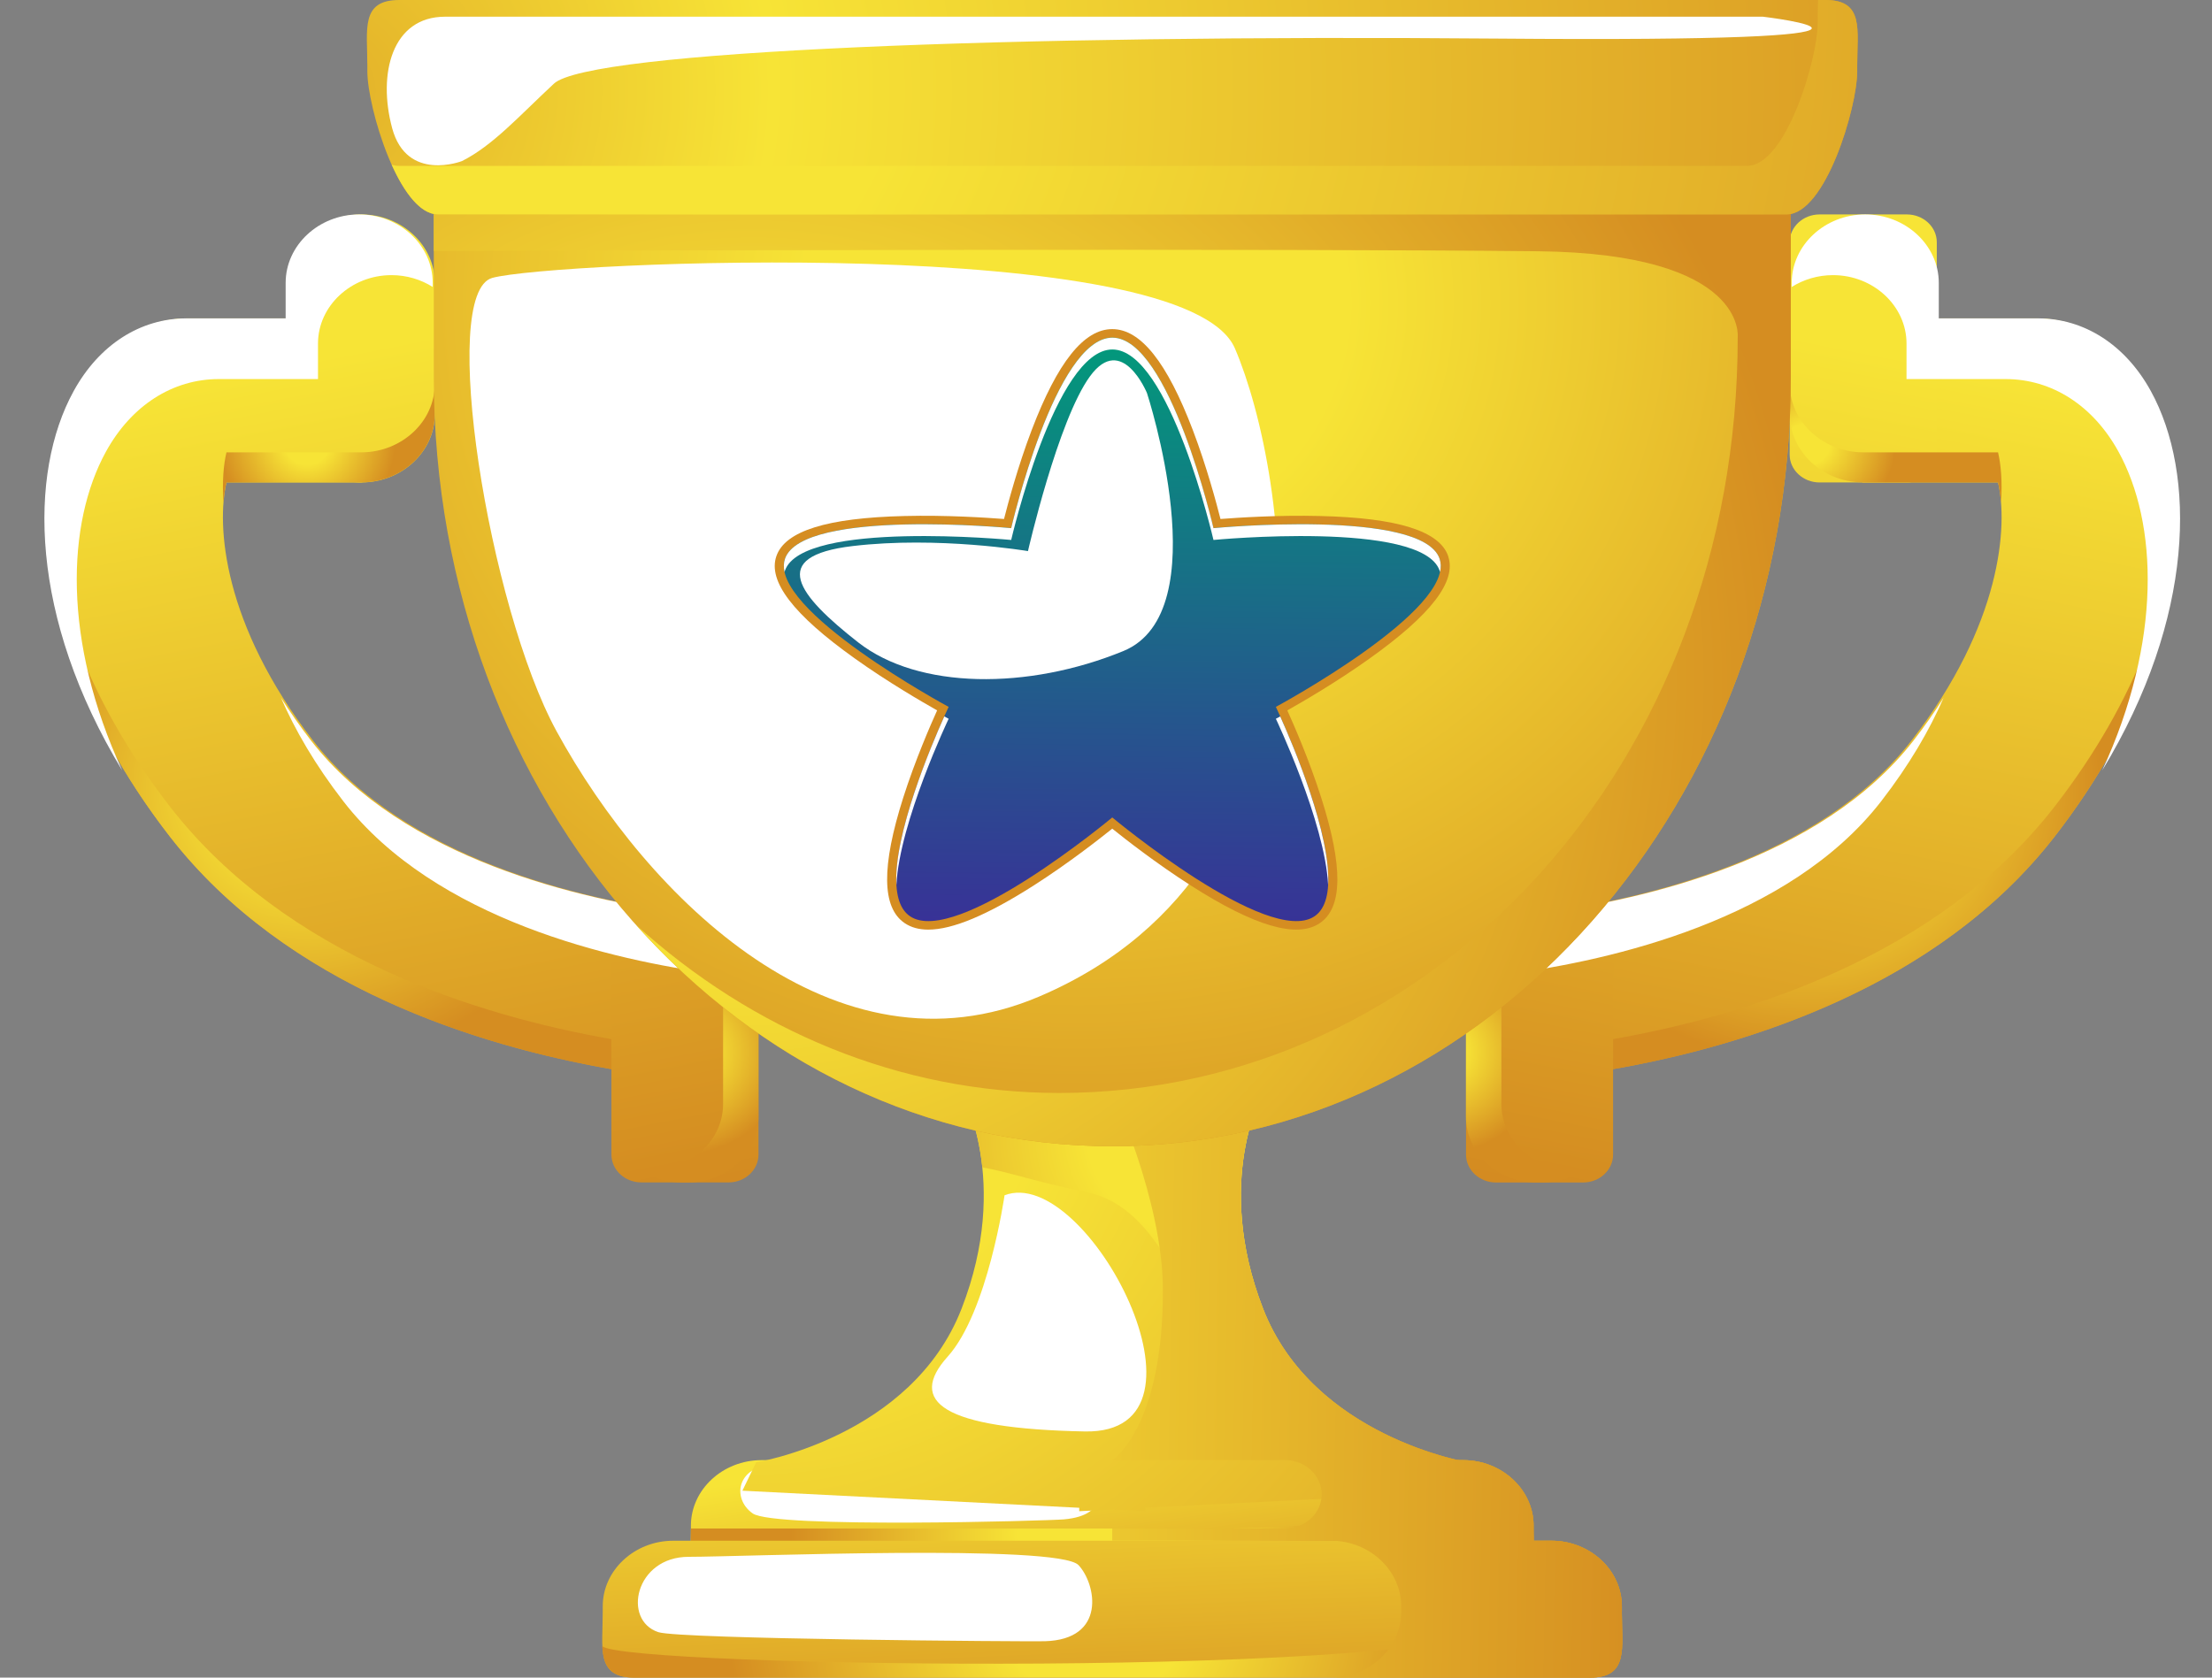 <svg width="29" height="22" viewBox="0 0 29 22" fill="none" xmlns="http://www.w3.org/2000/svg">
<rect x="0" y="0" width="29" height="22" fill="#808080" stroke="none"/>
<g clip-path="url(#clip0_1461_32123)">
<path d="M9.475 20.943H19.69C20.199 20.943 20.106 20.556 20.106 20.082V20.008C20.106 19.535 19.69 19.148 19.181 19.148H9.984C9.475 19.148 9.058 19.535 9.058 20.008V20.082C9.058 20.556 8.966 20.943 9.475 20.943H9.475Z" fill="url(#paint0_linear_1461_32123)"/>
<path style="mix-blend-mode:overlay" d="M14.31 19.262C14.417 19.446 14.577 19.87 13.947 19.925C13.747 19.943 10.149 20.046 9.868 19.847C9.586 19.649 9.653 19.197 10.217 19.197C10.78 19.197 14.234 19.131 14.31 19.262L14.31 19.262Z" fill="url(#paint1_linear_1461_32123)"/>
<path style="mix-blend-mode:multiply" d="M17.035 20.943H19.69C20.199 20.943 20.106 20.556 20.106 20.082V20.008C20.106 19.535 19.69 19.148 19.181 19.148H19.109C19.201 19.39 19.203 19.682 18.774 19.797C17.984 20.009 16.152 20.045 16.152 20.045H9.058V20.082C9.058 20.555 8.966 20.943 9.475 20.943H17.035L17.035 20.943Z" fill="url(#paint2_radial_1461_32123)"/>
<path d="M8.318 22H20.847C21.356 22 21.263 21.613 21.263 21.14V21.065C21.263 20.592 20.847 20.205 20.337 20.205H8.827C8.318 20.205 7.902 20.592 7.902 21.065V21.14C7.902 21.613 7.809 22 8.318 22Z" fill="url(#paint3_linear_1461_32123)"/>
<path style="mix-blend-mode:overlay" d="M14.14 20.525C14.372 20.773 14.511 21.502 13.696 21.523C13.445 21.529 8.914 21.496 8.631 21.404C8.156 21.248 8.325 20.416 9.029 20.416C9.733 20.416 13.876 20.244 14.14 20.525Z" fill="url(#paint4_linear_1461_32123)"/>
<path style="mix-blend-mode:multiply" d="M21.262 21.065C21.262 20.592 20.845 20.205 20.336 20.205H19.976C20.153 20.415 20.113 20.944 19.769 21.284C19.028 22.017 8.156 21.868 7.896 21.587C7.908 21.834 7.984 22 8.317 22H20.845C21.354 22 21.262 21.613 21.262 21.139V21.065V21.065Z" fill="url(#paint5_radial_1461_32123)"/>
<path d="M10.958 19.262C10.663 19.276 10.489 19.69 10.534 19.817C10.579 19.945 11.537 19.932 11.71 19.621C11.884 19.31 11.479 19.238 10.958 19.262Z" fill="white"/>
<path d="M10.172 20.416C9.702 20.437 9.425 21.097 9.497 21.299C9.569 21.502 11.093 21.481 11.369 20.987C11.646 20.492 11.001 20.378 10.173 20.416H10.172Z" fill="white"/>
<path d="M15.016 19.773L19.432 19.549L19.252 19.177C19.252 19.177 17.215 18.849 16.559 17.163C15.903 15.478 16.559 14.325 16.559 14.325H12.606C12.606 14.325 13.262 15.478 12.606 17.163C11.95 18.849 9.913 19.177 9.913 19.177L9.733 19.549L14.149 19.773V19.818L14.582 19.796L15.016 19.818V19.773Z" fill="url(#paint6_radial_1461_32123)"/>
<path style="mix-blend-mode:multiply" d="M19.253 19.177C19.253 19.177 17.215 18.849 16.56 17.163C15.904 15.478 16.56 14.325 16.56 14.325H12.607C12.607 14.325 12.814 14.69 12.879 15.309C13.212 15.365 13.595 15.504 14.223 15.628C15.316 15.843 15.478 17.284 16.461 18.162C17.061 18.699 18.35 19.027 19.265 19.203L19.253 19.177Z" fill="url(#paint7_radial_1461_32123)"/>
<path style="mix-blend-mode:overlay" d="M13.17 15.675C13.17 15.675 12.951 17.206 12.424 17.791C11.897 18.377 12.347 18.736 14.224 18.772C16.101 18.807 14.249 15.257 13.17 15.675Z" fill="url(#paint8_linear_1461_32123)"/>
<path d="M13.664 15.932C13.316 15.77 13.337 17.074 12.97 17.69C12.604 18.305 12.617 18.527 13.266 18.276C13.915 18.024 13.767 15.98 13.664 15.932Z" fill="white"/>
<path style="mix-blend-mode:multiply" d="M21.264 21.139V21.065C21.264 20.592 20.847 20.204 20.338 20.204H20.108C20.107 20.165 20.106 20.124 20.106 20.083V20.008C20.106 19.535 19.69 19.148 19.181 19.148H19.111C18.639 19.038 17.111 18.58 16.56 17.163C15.904 15.477 16.56 14.324 16.56 14.324H14.582C14.582 14.324 15.246 15.739 15.246 16.924C15.246 18.735 14.582 19.148 14.582 19.148C14.588 19.148 14.594 19.147 14.6 19.147H16.846C17.111 19.147 17.328 19.349 17.328 19.596C17.328 19.843 17.111 20.045 16.846 20.045H14.6C14.595 20.045 14.589 20.044 14.582 20.044V20.204H17.444C17.953 20.204 18.37 20.591 18.37 21.065V21.139C18.37 21.612 17.953 22 17.444 22H20.847C21.356 22 21.263 21.613 21.263 21.139L21.264 21.139Z" fill="url(#paint9_linear_1461_32123)"/>
<path d="M9.891 14.217C9.676 14.215 4.678 14.127 2.23 10.973C0.43 8.653 0.311 6.366 0.993 5.127C1.326 4.522 1.865 4.175 2.474 4.175H4.749V6.327H2.969C2.838 6.884 2.917 8.182 4.106 9.714C5.313 11.27 7.645 11.798 8.98 11.976C9.572 12.055 9.89 14.217 9.89 14.217H9.891Z" fill="url(#paint10_linear_1461_32123)"/>
<path d="M4.737 6.327C4.206 6.327 3.772 5.923 3.772 5.43V3.709C3.772 3.216 4.206 2.812 4.737 2.812C5.267 2.812 5.701 3.216 5.701 3.709V5.43C5.701 5.923 5.267 6.327 4.737 6.327Z" fill="url(#paint11_linear_1461_32123)"/>
<path d="M9.552 11.992H8.409C8.192 11.992 8.016 12.155 8.016 12.357V15.141C8.016 15.343 8.192 15.506 8.409 15.506H9.552C9.768 15.506 9.944 15.343 9.944 15.141V12.357C9.944 12.155 9.768 11.992 9.552 11.992Z" fill="url(#paint12_linear_1461_32123)"/>
<path style="mix-blend-mode:multiply" d="M9.105 11.996C9.332 12.153 9.48 12.404 9.48 12.685V14.479C9.48 14.952 9.063 15.339 8.554 15.339H8.477C8.448 15.339 8.419 15.338 8.391 15.335C8.545 15.443 8.735 15.507 8.942 15.507H9.019C9.528 15.507 9.944 15.12 9.944 14.646V12.853C9.944 12.406 9.574 12.037 9.106 11.996H9.105Z" fill="url(#paint13_radial_1461_32123)"/>
<g style="mix-blend-mode:multiply">
<path d="M2.93 6.59C2.938 6.49 2.952 6.401 2.969 6.327H4.749V6.326C5.273 6.32 5.7 5.919 5.7 5.43V5.036C5.7 5.525 5.273 5.925 4.749 5.932V5.932H2.969C2.931 6.093 2.911 6.317 2.93 6.59Z" fill="url(#paint14_radial_1461_32123)"/>
<path d="M8.015 13.627C6.283 13.323 3.758 12.549 2.229 10.579C1.133 9.166 0.661 7.765 0.613 6.605C0.559 7.833 1.005 9.396 2.229 10.974C3.759 12.944 6.283 13.718 8.015 14.021V13.627Z" fill="url(#paint15_radial_1461_32123)"/>
</g>
<g style="mix-blend-mode:overlay">
<path d="M1.389 5.923C1.722 5.318 2.262 4.971 2.87 4.971H4.169V4.505C4.169 4.012 4.603 3.608 5.133 3.608C5.333 3.608 5.519 3.666 5.673 3.763V3.709C5.673 3.216 5.239 2.812 4.709 2.812C4.179 2.812 3.745 3.216 3.745 3.709V4.175H2.447C1.838 4.175 1.299 4.522 0.966 5.128C0.37 6.211 0.386 8.096 1.602 10.103C0.817 8.402 0.874 6.861 1.389 5.923Z" fill="url(#paint16_linear_1461_32123)"/>
<path d="M4.079 9.714C3.931 9.522 3.8 9.334 3.684 9.151C3.866 9.57 4.13 10.028 4.503 10.51C5.71 12.065 8.043 12.594 9.377 12.772C9.398 12.774 9.419 12.781 9.44 12.789C9.615 12.793 9.779 12.844 9.918 12.928V12.852C9.918 12.387 9.514 12.005 9.016 11.993C8.996 11.985 8.975 11.979 8.954 11.976C7.619 11.798 5.287 11.269 4.079 9.714V9.714Z" fill="url(#paint17_linear_1461_32123)"/>
</g>
<path d="M3.83 4.318C3.83 4.318 2.635 4.22 2.027 4.462C1.42 4.704 1.092 5.188 0.909 5.977C0.725 6.766 1.392 5.063 2.056 4.83C2.922 4.525 3.895 4.812 3.972 4.615C4.049 4.417 3.83 4.319 3.83 4.319L3.83 4.318Z" fill="white"/>
<path d="M4.592 3.009C3.874 3.078 4.061 3.485 4.244 3.628C4.428 3.771 5.247 2.946 4.592 3.009Z" fill="white"/>
<path d="M19.273 14.217C19.488 14.215 24.487 14.127 26.934 10.973C28.734 8.654 28.853 6.366 28.172 5.127C27.839 4.522 27.299 4.175 26.691 4.175H24.415V6.327H26.195C26.326 6.884 26.248 8.182 25.058 9.714C23.851 11.27 21.518 11.798 20.184 11.976C19.591 12.055 19.274 14.217 19.274 14.217H19.273Z" fill="url(#paint18_linear_1461_32123)"/>
<path d="M23.856 6.327H24.999C25.216 6.327 25.392 6.163 25.392 5.962V3.177C25.392 2.975 25.216 2.812 24.999 2.812H23.856C23.639 2.812 23.463 2.975 23.463 3.177V5.962C23.463 6.163 23.639 6.327 23.856 6.327Z" fill="url(#paint19_linear_1461_32123)"/>
<path d="M19.612 15.507H20.755C20.972 15.507 21.148 15.343 21.148 15.142V12.357C21.148 12.155 20.972 11.992 20.755 11.992H19.612C19.396 11.992 19.22 12.155 19.22 12.357V15.142C19.22 15.343 19.396 15.507 19.612 15.507Z" fill="url(#paint20_linear_1461_32123)"/>
<path style="mix-blend-mode:multiply" d="M20.058 11.996C19.832 12.153 19.684 12.404 19.684 12.685V14.479C19.684 14.952 20.1 15.339 20.61 15.339H20.687C20.716 15.339 20.745 15.338 20.773 15.335C20.619 15.443 20.428 15.507 20.222 15.507H20.145C19.636 15.507 19.219 15.12 19.219 14.646V12.853C19.219 12.406 19.59 12.037 20.058 11.996H20.058Z" fill="url(#paint21_radial_1461_32123)"/>
<g style="mix-blend-mode:multiply">
<path d="M26.234 6.59C26.226 6.49 26.212 6.401 26.195 6.327H24.415V6.326C23.891 6.32 23.464 5.919 23.464 5.43V5.036C23.464 5.525 23.891 5.925 24.415 5.932V5.932H26.195C26.233 6.093 26.253 6.317 26.234 6.59Z" fill="url(#paint22_radial_1461_32123)"/>
<path d="M21.148 13.627C22.88 13.323 25.406 12.549 26.935 10.579C28.031 9.166 28.503 7.765 28.551 6.605C28.605 7.833 28.159 9.396 26.935 10.974C25.405 12.944 22.88 13.718 21.148 14.021V13.627Z" fill="url(#paint23_radial_1461_32123)"/>
</g>
<g style="mix-blend-mode:overlay">
<path d="M27.774 5.923C27.441 5.318 26.902 4.971 26.293 4.971H24.995V4.505C24.995 4.012 24.561 3.608 24.031 3.608C23.831 3.608 23.645 3.666 23.49 3.763V3.709C23.49 3.216 23.924 2.812 24.454 2.812C24.984 2.812 25.418 3.216 25.418 3.709V4.175H26.717C27.325 4.175 27.865 4.522 28.198 5.128C28.793 6.211 28.778 8.096 27.561 10.103C28.346 8.402 28.29 6.861 27.774 5.923Z" fill="url(#paint24_linear_1461_32123)"/>
<path d="M25.085 9.714C25.234 9.523 25.365 9.334 25.481 9.151C25.298 9.571 25.034 10.029 24.661 10.51C23.454 12.066 21.121 12.594 19.787 12.772C19.766 12.775 19.745 12.781 19.724 12.789C19.549 12.794 19.385 12.844 19.247 12.928V12.853C19.247 12.387 19.65 12.005 20.148 11.993C20.169 11.985 20.189 11.979 20.211 11.976C21.545 11.799 23.877 11.27 25.085 9.714V9.714Z" fill="url(#paint25_linear_1461_32123)"/>
</g>
<path d="M25.334 4.318C25.334 4.318 26.529 4.22 27.137 4.462C27.744 4.704 28.072 5.188 28.255 5.977C28.438 6.766 27.772 5.063 27.108 4.83C26.241 4.525 25.269 4.812 25.192 4.615C25.114 4.417 25.334 4.319 25.334 4.319L25.334 4.318Z" fill="white"/>
<path d="M24.572 3.009C25.29 3.078 25.102 3.485 24.92 3.628C24.736 3.771 23.917 2.946 24.572 3.009Z" fill="white"/>
<path d="M14.582 15.032C19.495 15.032 23.478 10.516 23.478 4.946V2.656H5.687V4.946C5.687 10.516 9.669 15.032 14.582 15.032Z" fill="url(#paint26_radial_1461_32123)"/>
<path style="mix-blend-mode:multiply" d="M5.687 2.656V3.292C8.211 3.284 16.934 3.259 20.163 3.295C22.92 3.325 22.782 4.426 22.782 4.426C22.782 9.997 18.801 14.333 13.888 14.333C11.789 14.333 9.86 13.508 8.339 12.129C9.945 13.924 12.149 15.032 14.583 15.032C19.495 15.032 23.478 10.516 23.478 4.946V2.657H5.687V2.656Z" fill="url(#paint27_radial_1461_32123)"/>
<path d="M23.932 0H5.233C4.724 0 4.816 0.387 4.816 0.861V0.935C4.816 1.408 5.233 2.812 5.742 2.812H23.423C23.932 2.812 24.349 1.408 24.349 0.935V0.861C24.349 0.387 24.441 0 23.932 0Z" fill="url(#paint28_radial_1461_32123)"/>
<path style="mix-blend-mode:multiply" d="M23.932 -0H23.835C23.834 0.072 23.831 0.146 23.831 0.224V0.298C23.831 0.772 23.415 2.175 22.905 2.175H5.225C5.195 2.175 5.165 2.17 5.135 2.16C5.298 2.521 5.51 2.811 5.741 2.811H23.423C23.932 2.811 24.348 1.408 24.348 0.935V0.86C24.348 0.387 24.441 -0 23.932 -0L23.932 -0Z" fill="url(#paint29_radial_1461_32123)"/>
<path style="mix-blend-mode:overlay" d="M6.455 3.644C5.743 3.838 6.409 7.964 7.297 9.59C8.493 11.778 10.948 14.209 13.623 13.069C17.711 11.328 16.884 6.184 16.19 4.569C15.543 3.062 7.246 3.429 6.455 3.644Z" fill="url(#paint30_linear_1461_32123)"/>
<path style="mix-blend-mode:overlay" d="M6.057 2.112C6.057 2.112 5.334 2.396 5.141 1.68C4.949 0.965 5.141 0.219 5.835 0.219H23.113C23.113 0.219 25.967 0.559 19.623 0.506C13.279 0.452 7.725 0.667 7.262 1.097C6.799 1.528 6.461 1.909 6.057 2.112Z" fill="url(#paint31_linear_1461_32123)"/>
<path d="M6.302 0.38C5.727 0.079 5.016 1.026 5.469 1.655C5.902 2.255 6.818 0.649 6.302 0.38Z" fill="white"/>
<path d="M8.497 0.435C7.588 0.435 6.889 0.667 7.571 0.757C8.252 0.847 11.226 0.435 8.497 0.435Z" fill="white"/>
<path d="M18.986 7.292C18.871 6.963 18.322 6.791 17.306 6.767C16.758 6.753 16.222 6.789 16.001 6.806C15.95 6.606 15.821 6.12 15.638 5.639C15.299 4.749 14.954 4.316 14.582 4.316C14.211 4.316 13.865 4.749 13.526 5.639C13.343 6.12 13.214 6.606 13.163 6.806C12.942 6.789 12.406 6.753 11.858 6.767C10.843 6.791 10.293 6.963 10.179 7.292C10.064 7.621 10.4 8.06 11.205 8.634C11.64 8.945 12.097 9.209 12.286 9.316C12.2 9.506 11.998 9.97 11.842 10.459C11.554 11.364 11.56 11.903 11.861 12.106C11.944 12.162 12.047 12.191 12.17 12.191C12.49 12.191 12.946 11.999 13.551 11.613C14.003 11.324 14.414 11.002 14.582 10.867C14.749 11.002 15.161 11.324 15.613 11.613C16.45 12.148 17.003 12.309 17.303 12.106C17.604 11.903 17.61 11.364 17.321 10.459C17.166 9.97 16.963 9.506 16.877 9.316C17.067 9.209 17.524 8.945 17.958 8.634C18.764 8.059 19.1 7.621 18.985 7.292H18.986Z" fill="#D58D21"/>
<path d="M14.582 4.427C15.331 4.427 15.908 6.925 15.908 6.925C15.908 6.925 18.641 6.664 18.872 7.326C19.104 7.988 16.727 9.27 16.727 9.27C16.727 9.27 17.84 11.607 17.234 12.016C16.628 12.425 14.582 10.72 14.582 10.72C14.582 10.72 12.537 12.425 11.931 12.016C11.325 11.607 12.437 9.27 12.437 9.27C12.437 9.27 10.061 7.988 10.292 7.326C10.524 6.663 13.257 6.925 13.257 6.925C13.257 6.925 13.834 4.427 14.583 4.427H14.582Z" fill="url(#paint32_linear_1461_32123)"/>
<g style="mix-blend-mode:overlay">
<path d="M10.292 7.481C10.524 6.819 13.257 7.081 13.257 7.081C13.257 7.081 13.834 4.583 14.583 4.583C15.332 4.583 15.909 7.081 15.909 7.081C15.909 7.081 18.642 6.819 18.873 7.481C18.876 7.489 18.878 7.496 18.879 7.503C18.893 7.441 18.892 7.381 18.873 7.326C18.642 6.664 15.909 6.926 15.909 6.926C15.909 6.926 15.332 4.428 14.583 4.428C13.834 4.428 13.257 6.926 13.257 6.926C13.257 6.926 10.524 6.664 10.292 7.326C10.273 7.381 10.272 7.441 10.286 7.503C10.288 7.496 10.29 7.489 10.292 7.481Z" fill="url(#paint33_linear_1461_32123)"/>
<path d="M12.38 9.395C12.209 9.775 11.714 10.943 11.752 11.606C11.793 10.779 12.437 9.426 12.437 9.426C12.437 9.426 12.416 9.415 12.38 9.395Z" fill="url(#paint34_linear_1461_32123)"/>
<path d="M16.727 9.426C16.727 9.426 17.371 10.779 17.412 11.606C17.45 10.943 16.955 9.775 16.784 9.395C16.747 9.415 16.727 9.426 16.727 9.426Z" fill="url(#paint35_linear_1461_32123)"/>
</g>
<path style="mix-blend-mode:overlay" d="M15.037 5.154C15.037 5.154 14.709 4.359 14.29 4.935C13.87 5.51 13.477 7.227 13.477 7.227C13.477 7.227 12.298 7.028 11.178 7.161C10.058 7.294 10.461 7.805 11.251 8.424C12.041 9.043 13.477 9.05 14.727 8.538C15.978 8.025 15.037 5.154 15.037 5.154Z" fill="url(#paint36_linear_1461_32123)"/>
<path d="M14.632 4.935C14.529 4.729 13.882 5.99 13.751 6.831C13.62 7.671 15.037 5.744 14.632 4.935Z" fill="url(#paint37_linear_1461_32123)"/>
</g>
<defs>
<linearGradient id="paint0_linear_1461_32123" x1="14.193" y1="17.792" x2="14.75" y2="21.892" gradientUnits="userSpaceOnUse">
<stop offset="0.25" stop-color="#F7E436"/>
<stop offset="1" stop-color="#D58D21"/>
</linearGradient>
<linearGradient id="paint1_linear_1461_32123" x1="11.96" y1="19.204" x2="12.338" y2="20.785" gradientUnits="userSpaceOnUse">
<stop stop-color="white"/>
<stop offset="1" stop-color="white"/>
</linearGradient>
<radialGradient id="paint2_radial_1461_32123" cx="0" cy="0" r="1" gradientUnits="userSpaceOnUse" gradientTransform="translate(14.344 20.119) scale(3.988 3.708)">
<stop offset="0.25" stop-color="#F7E436"/>
<stop offset="1" stop-color="#D58D21"/>
</radialGradient>
<linearGradient id="paint3_linear_1461_32123" x1="14.365" y1="16.609" x2="14.633" y2="23.377" gradientUnits="userSpaceOnUse">
<stop offset="0.25" stop-color="#F7E436"/>
<stop offset="1" stop-color="#D58D21"/>
</linearGradient>
<linearGradient id="paint4_linear_1461_32123" x1="11.2" y1="20.488" x2="11.72" y2="22.655" gradientUnits="userSpaceOnUse">
<stop stop-color="white"/>
<stop offset="1" stop-color="white"/>
</linearGradient>
<radialGradient id="paint5_radial_1461_32123" cx="0" cy="0" r="1" gradientUnits="userSpaceOnUse" gradientTransform="translate(14.344 21.181) scale(4.798 4.462)">
<stop offset="0.25" stop-color="#F7E436"/>
<stop offset="1" stop-color="#D58D21"/>
</radialGradient>
<radialGradient id="paint6_radial_1461_32123" cx="0" cy="0" r="1" gradientUnits="userSpaceOnUse" gradientTransform="translate(9.818 13.976) scale(15.34 14.266)">
<stop offset="0.25" stop-color="#F7E436"/>
<stop offset="1" stop-color="#D58D21"/>
</radialGradient>
<radialGradient id="paint7_radial_1461_32123" cx="0" cy="0" r="1" gradientUnits="userSpaceOnUse" gradientTransform="translate(15.627 14.889) scale(5.469 5.086)">
<stop offset="0.25" stop-color="#F7E436"/>
<stop offset="1" stop-color="#D58D21"/>
</radialGradient>
<linearGradient id="paint8_linear_1461_32123" x1="12.328" y1="16.359" x2="14.181" y2="18.455" gradientUnits="userSpaceOnUse">
<stop stop-color="white"/>
<stop offset="1" stop-color="white"/>
</linearGradient>
<linearGradient id="paint9_linear_1461_32123" x1="7.637" y1="18.003" x2="21.7" y2="18.28" gradientUnits="userSpaceOnUse">
<stop offset="0.25" stop-color="#F7E436"/>
<stop offset="1" stop-color="#D58D21"/>
</linearGradient>
<linearGradient id="paint10_linear_1461_32123" x1="3.891" y1="4.736" x2="6.475" y2="17.939" gradientUnits="userSpaceOnUse">
<stop stop-color="#F7E436"/>
<stop offset="1" stop-color="#CE7C1D"/>
</linearGradient>
<linearGradient id="paint11_linear_1461_32123" x1="4.737" y1="4.571" x2="7.32" y2="17.773" gradientUnits="userSpaceOnUse">
<stop stop-color="#F7E436"/>
<stop offset="1" stop-color="#CE7C1D"/>
</linearGradient>
<linearGradient id="paint12_linear_1461_32123" x1="6.699" y1="3.663" x2="9.417" y2="17.557" gradientUnits="userSpaceOnUse">
<stop stop-color="#F7E436"/>
<stop offset="1" stop-color="#CE7C1D"/>
</linearGradient>
<radialGradient id="paint13_radial_1461_32123" cx="0" cy="0" r="1" gradientUnits="userSpaceOnUse" gradientTransform="translate(8.904 13.797) scale(1.45 1.348)">
<stop offset="0.25" stop-color="#F7E436"/>
<stop offset="1" stop-color="#D58D21"/>
</radialGradient>
<radialGradient id="paint14_radial_1461_32123" cx="0" cy="0" r="1" gradientUnits="userSpaceOnUse" gradientTransform="translate(4.027 5.823) scale(1.151 1.071)">
<stop offset="0.25" stop-color="#F7E436"/>
<stop offset="1" stop-color="#D58D21"/>
</radialGradient>
<radialGradient id="paint15_radial_1461_32123" cx="0" cy="0" r="1" gradientUnits="userSpaceOnUse" gradientTransform="translate(4.027 10.343) scale(3.865 3.594)">
<stop offset="0.25" stop-color="#F7E436"/>
<stop offset="1" stop-color="#D58D21"/>
</radialGradient>
<linearGradient id="paint16_linear_1461_32123" x1="-6.912" y1="-13.471" x2="1.645" y2="5.562" gradientUnits="userSpaceOnUse">
<stop stop-color="white"/>
<stop offset="1" stop-color="white"/>
</linearGradient>
<linearGradient id="paint17_linear_1461_32123" x1="-4.441" y1="-10.706" x2="4.956" y2="10.195" gradientUnits="userSpaceOnUse">
<stop stop-color="white"/>
<stop offset="1" stop-color="white"/>
</linearGradient>
<linearGradient id="paint18_linear_1461_32123" x1="25.273" y1="4.736" x2="22.689" y2="17.939" gradientUnits="userSpaceOnUse">
<stop stop-color="#F7E436"/>
<stop offset="1" stop-color="#CE7C1D"/>
</linearGradient>
<linearGradient id="paint19_linear_1461_32123" x1="24.427" y1="4.571" x2="21.698" y2="18.518" gradientUnits="userSpaceOnUse">
<stop stop-color="#F7E436"/>
<stop offset="1" stop-color="#CE7C1D"/>
</linearGradient>
<linearGradient id="paint20_linear_1461_32123" x1="22.466" y1="3.663" x2="19.747" y2="17.557" gradientUnits="userSpaceOnUse">
<stop stop-color="#F7E436"/>
<stop offset="1" stop-color="#CE7C1D"/>
</linearGradient>
<radialGradient id="paint21_radial_1461_32123" cx="0" cy="0" r="1" gradientUnits="userSpaceOnUse" gradientTransform="translate(18.822 13.797) rotate(180) scale(1.45 1.348)">
<stop offset="0.25" stop-color="#F7E436"/>
<stop offset="1" stop-color="#D58D21"/>
</radialGradient>
<radialGradient id="paint22_radial_1461_32123" cx="0" cy="0" r="1" gradientUnits="userSpaceOnUse" gradientTransform="translate(23.7 5.823) rotate(180) scale(1.151 1.071)">
<stop offset="0.25" stop-color="#F7E436"/>
<stop offset="1" stop-color="#D58D21"/>
</radialGradient>
<radialGradient id="paint23_radial_1461_32123" cx="0" cy="0" r="1" gradientUnits="userSpaceOnUse" gradientTransform="translate(23.699 10.343) rotate(180) scale(3.865 3.594)">
<stop offset="0.25" stop-color="#F7E436"/>
<stop offset="1" stop-color="#D58D21"/>
</radialGradient>
<linearGradient id="paint24_linear_1461_32123" x1="36.076" y1="-13.471" x2="27.518" y2="5.562" gradientUnits="userSpaceOnUse">
<stop stop-color="white"/>
<stop offset="1" stop-color="white"/>
</linearGradient>
<linearGradient id="paint25_linear_1461_32123" x1="33.605" y1="-10.705" x2="24.208" y2="10.195" gradientUnits="userSpaceOnUse">
<stop stop-color="white"/>
<stop offset="1" stop-color="white"/>
</linearGradient>
<radialGradient id="paint26_radial_1461_32123" cx="0" cy="0" r="1" gradientUnits="userSpaceOnUse" gradientTransform="translate(14.138 3.961) scale(14.133 13.144)">
<stop offset="0.25" stop-color="#F7E436"/>
<stop offset="1" stop-color="#D58D21"/>
</radialGradient>
<radialGradient id="paint27_radial_1461_32123" cx="0" cy="0" r="1" gradientUnits="userSpaceOnUse" gradientTransform="translate(9.889 8.944) scale(13.81 12.843)">
<stop offset="0.25" stop-color="#F7E436"/>
<stop offset="1" stop-color="#D58D21"/>
</radialGradient>
<radialGradient id="paint28_radial_1461_32123" cx="0" cy="0" r="1" gradientUnits="userSpaceOnUse" gradientTransform="translate(4.066 1.187) scale(24.023 22.341)">
<stop stop-color="#E3B029"/>
<stop offset="0.25" stop-color="#F7E436"/>
<stop offset="1" stop-color="#D58D21"/>
</radialGradient>
<radialGradient id="paint29_radial_1461_32123" cx="0" cy="0" r="1" gradientUnits="userSpaceOnUse" gradientTransform="translate(5.54 -0.22) scale(25.555 23.766)">
<stop offset="0.25" stop-color="#F7E436"/>
<stop offset="1" stop-color="#D58D21"/>
</radialGradient>
<linearGradient id="paint30_linear_1461_32123" x1="7.556" y1="2.512" x2="17.733" y2="15.804" gradientUnits="userSpaceOnUse">
<stop stop-color="white"/>
<stop offset="1" stop-color="white"/>
</linearGradient>
<linearGradient id="paint31_linear_1461_32123" x1="5.071" y1="1.193" x2="23.753" y2="1.193" gradientUnits="userSpaceOnUse">
<stop stop-color="white"/>
<stop offset="1" stop-color="white"/>
</linearGradient>
<linearGradient id="paint32_linear_1461_32123" x1="14.475" y1="14.377" x2="14.611" y2="4.196" gradientUnits="userSpaceOnUse">
<stop stop-color="#48139F"/>
<stop offset="1" stop-color="#009D7A"/>
</linearGradient>
<linearGradient id="paint33_linear_1461_32123" x1="13.878" y1="5.004" x2="14.94" y2="9.222" gradientUnits="userSpaceOnUse">
<stop stop-color="white"/>
<stop offset="1" stop-color="white"/>
</linearGradient>
<linearGradient id="paint34_linear_1461_32123" x1="11.865" y1="9.726" x2="12.388" y2="11.805" gradientUnits="userSpaceOnUse">
<stop stop-color="white"/>
<stop offset="1" stop-color="white"/>
</linearGradient>
<linearGradient id="paint35_linear_1461_32123" x1="16.866" y1="9.607" x2="17.47" y2="12.005" gradientUnits="userSpaceOnUse">
<stop stop-color="white"/>
<stop offset="1" stop-color="white"/>
</linearGradient>
<linearGradient id="paint36_linear_1461_32123" x1="12.615" y1="6.104" x2="14.266" y2="9.678" gradientUnits="userSpaceOnUse">
<stop stop-color="white"/>
<stop offset="1" stop-color="white"/>
</linearGradient>
<linearGradient id="paint37_linear_1461_32123" x1="13.914" y1="5.446" x2="14.665" y2="7.071" gradientUnits="userSpaceOnUse">
<stop stop-color="white"/>
<stop offset="1" stop-color="white"/>
</linearGradient>
<clipPath id="clip0_1461_32123">
<rect width="28" height="22" fill="white" transform="translate(0.582)"/>
</clipPath>
</defs>
</svg>
